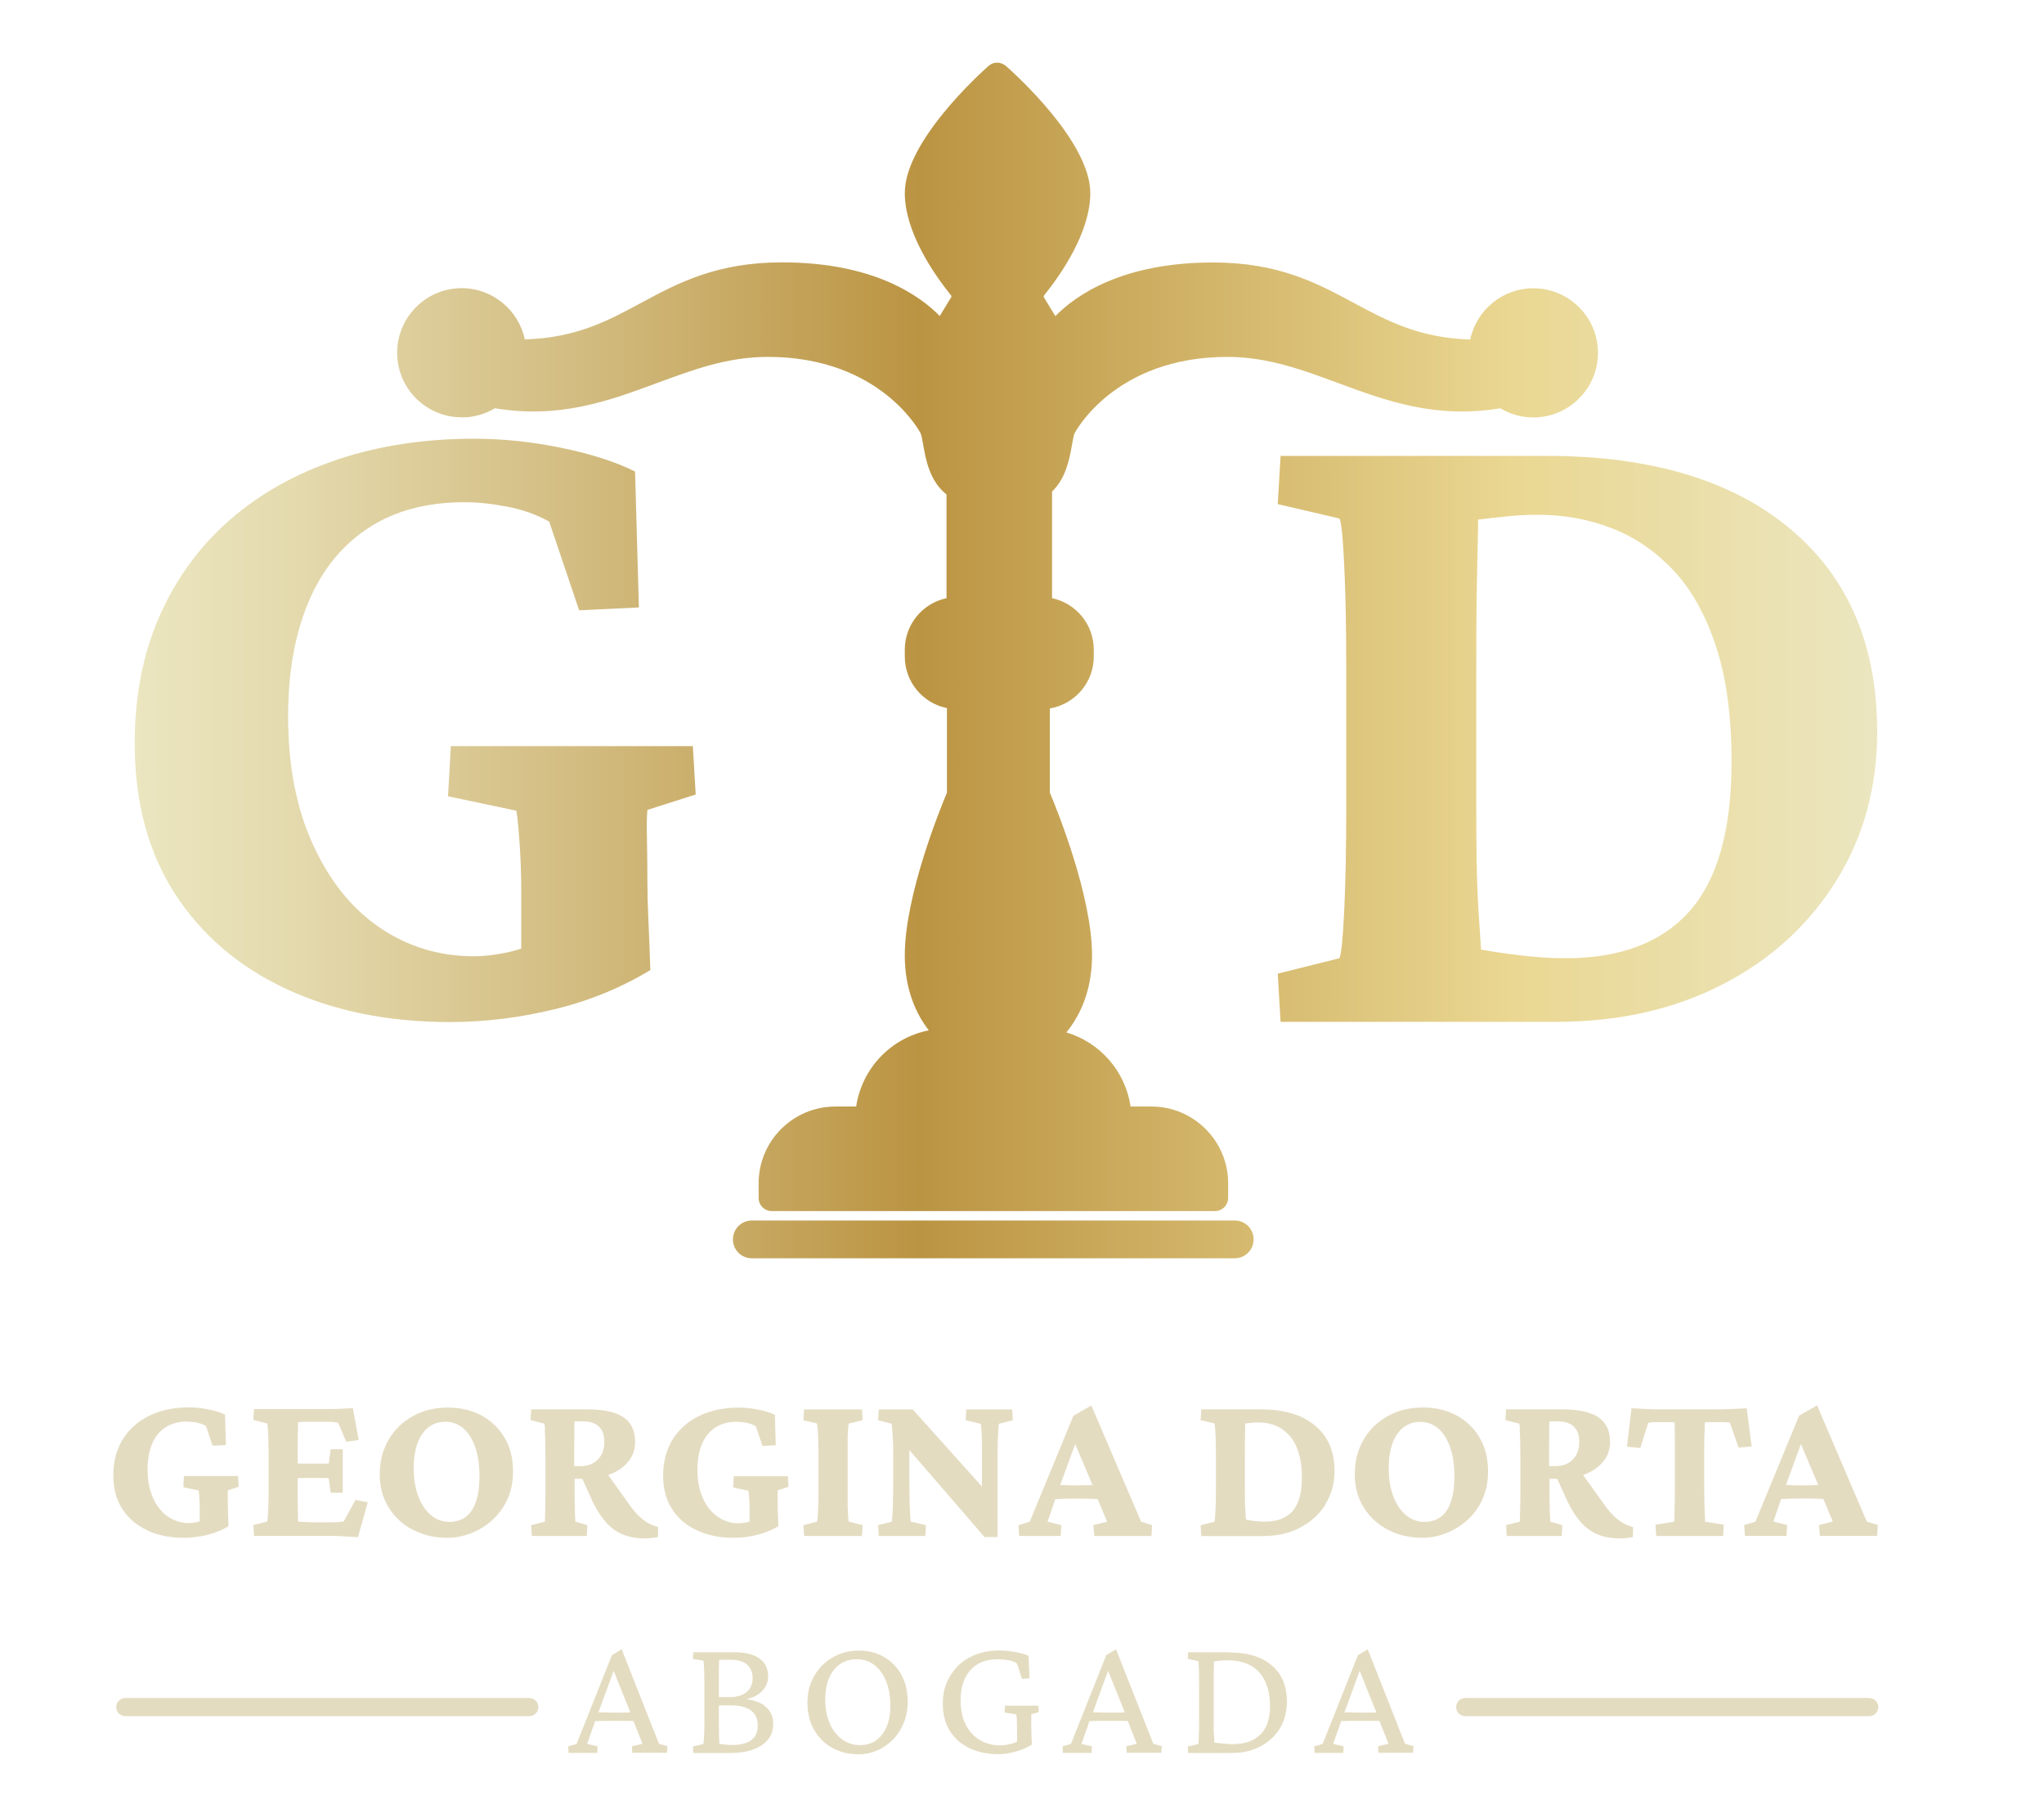 <?xml version="1.0" encoding="UTF-8"?>
<svg xmlns="http://www.w3.org/2000/svg" xmlns:xlink="http://www.w3.org/1999/xlink" id="Layer_1" data-name="Layer 1" viewBox="0 0 187.1 166.4">
  <defs>
    <style>
      .cls-1 {
        fill: url(#linear-gradient);
      }

      .cls-2 {
        fill: #e4dcc1;
      }
    </style>
    <linearGradient id="linear-gradient" x1="12.33" y1="60.43" x2="171.83" y2="60.43" gradientUnits="userSpaceOnUse">
      <stop offset="0" stop-color="#ebe6c0"></stop>
      <stop offset=".09" stop-color="#e4daae"></stop>
      <stop offset=".25" stop-color="#d3bd82"></stop>
      <stop offset=".45" stop-color="#bb9442"></stop>
      <stop offset=".79" stop-color="#ead792"></stop>
      <stop offset="1" stop-color="#ebe6c0"></stop>
    </linearGradient>
  </defs>
  <g>
    <path class="cls-2" d="M13.47,140.05c.97.45,2.09.68,3.35.68.72,0,1.44-.09,2.16-.27.72-.18,1.36-.44,1.94-.8-.01-.39-.03-.74-.04-1.03s-.02-.55-.02-.77c0-.3,0-.59-.01-.87s0-.48.01-.61l.99-.32-.06-.99h-4.95l-.06,1.03,1.4.3c.03.17.05.41.07.73.02.32.03.61.03.89v1.2c-.09.03-.19.06-.29.08-.26.05-.48.08-.68.08-.71,0-1.35-.19-1.92-.58-.57-.39-1.03-.95-1.37-1.7-.34-.74-.51-1.62-.51-2.63,0-.89.14-1.67.41-2.33.28-.66.68-1.16,1.22-1.52.54-.35,1.2-.53,1.97-.53.26,0,.55.03.87.09.32.06.6.16.87.31l.61,1.81,1.22-.06-.08-2.78c-.39-.2-.89-.36-1.5-.48-.6-.12-1.2-.19-1.79-.19-1.01,0-1.94.14-2.79.42-.85.28-1.58.69-2.2,1.23-.62.54-1.1,1.19-1.44,1.96-.34.77-.51,1.64-.51,2.61,0,1.2.27,2.22.82,3.07.55.85,1.3,1.5,2.28,1.95Z"></path>
    <path class="cls-2" d="M24.57,137.67c-.01.43-.03.79-.05,1.06-.02.28-.04.45-.07.51l-1.26.32.06.99h6.78c.42,0,.89.01,1.4.04.51.03.96.05,1.34.08l.89-3.19-1.12-.22-1.08,1.97c-.11.01-.2.03-.29.04-.09.01-.21.02-.37.03-.16,0-.41.01-.74.01h-1.06c-.39,0-.72,0-.98-.02-.26-.01-.5-.03-.74-.06,0-.12,0-.29,0-.51,0-.22-.01-.5-.02-.83,0-.33-.01-.7-.01-1.12v-1.5s.01,0,.02,0c.2-.01.41-.02.65-.02h1.05c.25,0,.48,0,.68,0,.2,0,.35.02.44.03l.18,1.32h1.1v-3.98h-1.1l-.18,1.32c-.09,0-.24,0-.44,0-.2,0-.43,0-.68,0h-1.05c-.24,0-.45,0-.65-.02,0,0-.01,0-.02,0v-1.34c0-.43,0-.81.01-1.14,0-.33.01-.6.02-.81,0-.21,0-.37,0-.47.14-.03.33-.04.56-.05.23,0,.47,0,.72,0h1.5c.16,0,.3,0,.43.02.13.01.29.04.47.08l.73,1.73,1.14-.16-.53-2.92c-.25.01-.56.03-.92.05-.36.02-.73.03-1.1.04-.37,0-.69,0-.96,0h-6.07l-.06.99,1.26.32c.03.05.05.21.07.48.02.27.04.63.05,1.07.01.45.02.94.02,1.48v2.9c0,.54,0,1.03-.02,1.46Z"></path>
    <path class="cls-2" d="M37.77,139.98c.94.5,2.01.75,3.22.75.66,0,1.33-.13,2.03-.38.7-.26,1.34-.64,1.94-1.15s1.08-1.15,1.45-1.91c.37-.76.55-1.65.55-2.66,0-1.16-.25-2.17-.76-3.04-.51-.87-1.21-1.55-2.1-2.04-.89-.49-1.93-.74-3.11-.74s-2.27.26-3.21.79c-.95.53-1.69,1.25-2.22,2.17-.53.92-.8,1.97-.8,3.15s.27,2.13.8,3.01c.53.87,1.27,1.56,2.21,2.06ZM38.65,131.23c.51-.75,1.22-1.12,2.11-1.12.64,0,1.2.21,1.67.62.47.41.83,1,1.08,1.74.26.75.38,1.63.38,2.64,0,.88-.1,1.63-.31,2.26-.2.62-.51,1.1-.92,1.42-.41.32-.92.48-1.54.48s-1.19-.21-1.69-.63c-.49-.42-.88-1-1.15-1.73s-.41-1.59-.41-2.56c0-1.33.26-2.37.77-3.11Z"></path>
    <path class="cls-2" d="M49.86,130.77c.02.28.04.63.05,1.07.01.44.02.93.02,1.47v2.9c0,.26,0,.55,0,.86,0,.31-.01.61-.02.92,0,.3-.01.57-.02.8,0,.23-.01.38-.01.46l-1.26.32.06.99h5.03l.06-.99-1.1-.32c-.01-.17-.03-.43-.04-.78-.01-.35-.02-.73-.03-1.13,0-.41,0-.78,0-1.12v-.89h.7l.96,2.11c.37.76.78,1.39,1.23,1.89.45.5.97.87,1.54,1.1s1.23.35,1.96.35c.21,0,.42,0,.62-.03.2-.02.41-.05.62-.09l.02-.91c-.33-.09-.64-.22-.93-.38-.29-.16-.57-.38-.84-.64-.27-.26-.54-.58-.82-.97l-1.99-2.78c.09-.03.18-.06.27-.1.69-.29,1.23-.69,1.62-1.19.39-.51.58-1.08.58-1.72,0-1.04-.36-1.8-1.08-2.28-.72-.48-1.84-.72-3.35-.72h-5.09l-.06.99,1.26.32c.03.05.05.22.07.49ZM52.57,132.06v-.96c0-.29,0-.52,0-.7,0-.18.02-.29.03-.33h.75c.64,0,1.13.16,1.47.48.34.32.5.79.5,1.41,0,.67-.2,1.21-.6,1.61s-.93.6-1.59.6h-.57v-2.12Z"></path>
    <path class="cls-2" d="M72.18,136.08l-.06-.99h-4.95l-.06,1.03,1.4.3c.03.17.05.41.07.73.02.32.03.61.03.89v1.2c-.09.03-.19.06-.29.08-.26.05-.48.08-.68.08-.71,0-1.35-.19-1.92-.58-.57-.39-1.03-.95-1.37-1.7-.34-.74-.51-1.62-.51-2.63,0-.89.14-1.67.41-2.33.28-.66.68-1.16,1.22-1.52.54-.35,1.2-.53,1.97-.53.26,0,.55.03.87.09.32.06.6.16.87.31l.61,1.81,1.22-.06-.08-2.78c-.39-.2-.89-.36-1.5-.48-.6-.12-1.2-.19-1.79-.19-1.01,0-1.94.14-2.79.42-.85.28-1.58.69-2.2,1.23-.62.54-1.1,1.19-1.44,1.96-.34.77-.51,1.64-.51,2.61,0,1.2.27,2.22.82,3.07.55.85,1.3,1.5,2.28,1.95.97.45,2.09.68,3.35.68.72,0,1.44-.09,2.16-.27.72-.18,1.36-.44,1.94-.8-.01-.39-.03-.74-.04-1.03s-.02-.55-.02-.77c0-.3,0-.59-.01-.87s0-.48.01-.61l.99-.32Z"></path>
    <path class="cls-2" d="M78.96,139.57l-1.26-.32c-.03-.07-.05-.24-.07-.53-.02-.29-.03-.65-.04-1.08,0-.43,0-.91,0-1.42v-2.9c0-.53,0-1.01,0-1.45,0-.44.02-.8.04-1.08.02-.28.04-.46.07-.52l1.26-.3-.06-.99h-5.3l-.06.99,1.24.3s.05.2.07.48c.02.28.04.65.05,1.09.01.45.02.94.02,1.48v2.9c0,.53,0,1.01-.02,1.45-.01.44-.03.8-.05,1.07-.02.28-.04.45-.07.51l-1.24.32.06.99h5.3l.06-.99Z"></path>
    <path class="cls-2" d="M83.31,138.63c-.02-.33-.04-.78-.05-1.33s-.02-1.18-.02-1.89v-2.71l6.88,7.96h1.2c0-.46,0-.92-.01-1.39,0-.47,0-1.01,0-1.63v-3.77c0-.63,0-1.21.02-1.73.01-.53.03-.95.05-1.28.02-.33.04-.52.07-.57l1.26-.32-.06-.99h-4.2l-.06.99,1.36.32c.04.05.07.24.09.57.02.33.03.76.04,1.28,0,.53,0,1.1,0,1.73v2.16l-6.33-7.05h-3.11l-.06.99,1.24.32c.01.07.03.23.05.49.02.26.04.58.06.94.02.36.03.72.03,1.07v2.62c0,.66,0,1.26-.02,1.82-.01.56-.03,1.02-.05,1.37-.02.35-.04.57-.07.65l-1.24.32.06.99h4.26l.06-.99-1.38-.32c-.03-.08-.05-.29-.07-.62Z"></path>
    <path class="cls-2" d="M97.26,137.16c.34-.01.78-.02,1.32-.02s.95,0,1.3.02c.22,0,.41.01.59.02l.87,2.07-1.26.32.08.99h5.24l.06-.99-1.01-.32-4.55-10.63-1.64.93-4,9.7-1.03.32.06.99h3.8l.06-.99-1.26-.32.71-2.06c.2,0,.41-.02.65-.03ZM100,135.9s-.07,0-.11,0c-.35.02-.79.03-1.31.03-.55,0-1,0-1.33-.03-.07,0-.13,0-.2-.01l1.37-3.74,1.58,3.74Z"></path>
    <path class="cls-2" d="M121.31,137.68c.56-.9.85-1.92.85-3.07,0-1.77-.59-3.16-1.78-4.15-1.19-.99-2.85-1.49-4.98-1.49h-5.44l-.06.99,1.26.3c.04.08.07.4.1.98.03.57.04,1.26.04,2.08v2.9c0,.79-.01,1.47-.04,2.04-.03.57-.06.9-.1,1l-1.26.32.06.99h5.64c1.27,0,2.41-.25,3.39-.76s1.76-1.21,2.33-2.11ZM118.32,138.28c-.57.64-1.42.97-2.53.97-.26,0-.55-.02-.85-.05s-.6-.08-.89-.13c-.01-.18-.03-.43-.05-.75-.02-.32-.03-.66-.04-1.04,0-.37-.01-.73-.01-1.07v-2.9c0-.59,0-1.09.01-1.51,0-.41.01-.75.02-1.01,0-.26,0-.43,0-.52.21-.03.42-.05.62-.07.2-.02.4-.03.6-.03.54,0,1.05.09,1.52.28.47.18.89.47,1.26.87.37.39.66.91.87,1.56.21.64.32,1.43.32,2.35,0,1.39-.29,2.41-.86,3.06Z"></path>
    <path class="cls-2" d="M135.66,137.28c.37-.76.55-1.65.55-2.66,0-1.16-.25-2.17-.76-3.04-.51-.87-1.21-1.55-2.1-2.04-.89-.49-1.93-.74-3.11-.74s-2.27.26-3.21.79c-.95.53-1.69,1.25-2.22,2.17-.53.92-.8,1.97-.8,3.15s.27,2.13.8,3.01c.53.87,1.27,1.56,2.21,2.06.94.5,2.01.75,3.22.75.66,0,1.33-.13,2.03-.38.7-.26,1.34-.64,1.94-1.15s1.08-1.15,1.45-1.91ZM132.83,137.37c-.2.62-.51,1.1-.92,1.42-.41.32-.92.48-1.54.48s-1.19-.21-1.69-.63c-.49-.42-.88-1-1.15-1.73s-.41-1.59-.41-2.56c0-1.33.26-2.37.77-3.11s1.22-1.12,2.11-1.12c.64,0,1.2.21,1.67.62.47.41.83,1,1.08,1.74.26.75.38,1.63.38,2.64,0,.88-.1,1.63-.31,2.26Z"></path>
    <path class="cls-2" d="M139.1,130.77c.02.28.04.63.05,1.07.01.44.02.93.02,1.47v2.9c0,.26,0,.55,0,.86,0,.31-.01.61-.02.92,0,.3-.01.57-.02.8,0,.23-.01.38-.01.46l-1.26.32.06.99h5.03l.06-.99-1.1-.32c-.01-.17-.03-.43-.04-.78-.01-.35-.02-.73-.03-1.13,0-.41,0-.78,0-1.12v-.89h.7l.96,2.11c.37.76.78,1.39,1.23,1.89.45.5.97.87,1.54,1.1s1.23.35,1.96.35c.21,0,.42,0,.62-.03.2-.02.41-.05.62-.09l.02-.91c-.33-.09-.64-.22-.93-.38-.29-.16-.57-.38-.84-.64-.27-.26-.54-.58-.82-.97l-1.99-2.78c.09-.03.18-.06.27-.1.69-.29,1.23-.69,1.62-1.19.39-.51.58-1.08.58-1.72,0-1.04-.36-1.8-1.08-2.28-.72-.48-1.84-.72-3.35-.72h-5.09l-.06.99,1.26.32c.03.05.05.22.07.49ZM141.81,132.06v-.96c0-.29,0-.52,0-.7,0-.18.02-.29.03-.33h.75c.64,0,1.13.16,1.47.48.34.32.5.79.5,1.41,0,.67-.2,1.21-.6,1.61s-.93.6-1.59.6h-.57v-2.12Z"></path>
    <path class="cls-2" d="M150.9,130.2c.14-.03.3-.04.45-.05s.32-.01.49-.01h1.09c.15,0,.27.01.35.04.01.08.02.32.02.73s0,.89.01,1.45c0,.56,0,1.13,0,1.73v1.83c0,.74,0,1.4-.02,2-.01.6-.03,1.04-.04,1.33l-1.71.28.06,1.03h6.13l.06-1.03-1.71-.28c-.01-.29-.03-.73-.05-1.33-.02-.6-.03-1.26-.03-2v-1.83c0-.59,0-1.17,0-1.73,0-.56.02-1.04.03-1.45.01-.41.02-.65.02-.73.08-.03.19-.04.35-.04h1.05c.17,0,.33,0,.48.01.15,0,.29.02.42.05l.79,2.27,1.2-.1-.45-3.49c-.14,0-.33,0-.56.02s-.48.03-.76.04-.54.02-.8.03-.47,0-.64,0h-5.03c-.17,0-.38,0-.64,0-.26,0-.52-.02-.8-.03s-.53-.03-.77-.04-.42-.02-.55-.02l-.41,3.51,1.22.12.73-2.31Z"></path>
    <path class="cls-2" d="M159.73,140.55h3.8l.06-.99-1.26-.32.71-2.06c.2,0,.41-.02.65-.03.34-.01.78-.02,1.32-.02s.95,0,1.3.02c.22,0,.41.01.59.02l.87,2.07-1.26.32.08.99h5.24l.06-.99-1.01-.32-4.55-10.63-1.64.93-4,9.7-1.03.32.06.99ZM166.43,135.9s-.07,0-.11,0c-.35.02-.79.03-1.31.03-.55,0-1,0-1.33-.03-.07,0-.13,0-.2-.01l1.37-3.74,1.58,3.74Z"></path>
    <path class="cls-2" d="M56.92,150.92l-.91.55-3.23,8.12-.77.22.03.6h2.63l.03-.6-.96-.22.74-2.09c.29,0,.59-.01.85-.02.34,0,.67,0,.98,0s.66,0,1.01,0c.22,0,.44,0,.66.01l.83,2.09-.96.22.03.6h3.17l.05-.6-.78-.22-3.42-8.67ZM56.32,156.72c-.5,0-.93,0-1.27-.02-.1,0-.18,0-.27,0l1.39-3.8,1.53,3.81s-.07,0-.12,0c-.35.01-.77.02-1.26.02Z"></path>
    <path class="cls-2" d="M69.99,156.09c-.42-.31-.98-.51-1.68-.6.53-.1.97-.3,1.33-.62.45-.4.67-.88.67-1.46,0-.71-.26-1.26-.79-1.64-.53-.38-1.3-.57-2.33-.57h-3.73l-.03.61.96.16c.02.06.04.3.06.72.02.42.03.97.03,1.65v2.95c0,.63-.01,1.15-.03,1.56-.02.41-.04.66-.06.75l-.96.22.03.6h3.42c1.2,0,2.15-.24,2.85-.71.7-.48,1.05-1.12,1.05-1.94,0-.71-.27-1.27-.8-1.67ZM65.81,152.6c0-.4.01-.63.02-.71h1.05c.65,0,1.14.14,1.49.43.34.29.52.7.52,1.25s-.19.98-.56,1.29c-.37.3-.9.45-1.59.45-.21,0-.4,0-.58,0-.11,0-.24,0-.36-.01v-1.36c0-.49,0-.94,0-1.33ZM68.76,159.25c-.4.29-1.01.44-1.81.44-.14,0-.32-.01-.55-.04-.23-.03-.41-.05-.55-.07,0-.09-.02-.33-.03-.7s-.02-.79-.02-1.25v-1.55c.07,0,.12-.02.2-.02h.82c.85,0,1.48.15,1.91.46.42.31.63.77.63,1.39s-.2,1.04-.6,1.33Z"></path>
    <path class="cls-2" d="M80.95,151.65c-.67-.4-1.45-.6-2.33-.6s-1.7.21-2.42.63c-.71.42-1.27.99-1.68,1.7s-.61,1.53-.61,2.45.2,1.74.6,2.45c.4.71.95,1.27,1.65,1.66.71.4,1.51.6,2.42.6.61,0,1.18-.12,1.72-.35.54-.24,1.02-.57,1.44-1,.42-.43.75-.94.99-1.53.24-.59.36-1.23.36-1.93,0-.92-.19-1.73-.56-2.43-.38-.7-.9-1.25-1.58-1.65ZM81.16,158.01c-.23.54-.55.95-.96,1.25-.41.29-.9.44-1.47.44-.62,0-1.17-.18-1.65-.53-.48-.36-.86-.84-1.13-1.47-.27-.62-.41-1.34-.41-2.16,0-1.15.26-2.05.78-2.71.52-.66,1.22-.99,2.11-.99.62,0,1.16.18,1.62.54.46.36.82.86,1.07,1.5.26.64.38,1.38.38,2.23,0,.73-.11,1.37-.34,1.91Z"></path>
    <path class="cls-2" d="M94.39,156.88l.69-.19-.03-.6h-3.06l-.03.63,1.07.17c.02.14.04.34.05.6s.02.57.02.9v.98c-.18.09-.37.17-.58.22-.36.09-.69.13-.99.13-.68,0-1.29-.16-1.83-.48-.54-.32-.97-.79-1.29-1.4-.32-.62-.48-1.37-.48-2.26,0-.68.12-1.3.35-1.87.24-.56.61-1.02,1.12-1.36.51-.34,1.17-.51,1.98-.51.29,0,.6.03.93.09.33.06.59.17.79.31l.45,1.4.69-.06-.09-2.05c-.36-.16-.78-.28-1.27-.36-.49-.08-.95-.13-1.38-.13-.83,0-1.56.13-2.2.38-.64.25-1.19.6-1.63,1.05-.44.45-.78.96-1.02,1.54-.24.58-.35,1.2-.35,1.86,0,1.03.22,1.88.67,2.57.45.69,1.06,1.21,1.82,1.56s1.62.53,2.57.53c.51,0,1.05-.08,1.62-.24.57-.16,1.06-.37,1.47-.63-.01-.27-.02-.54-.03-.79-.01-.26-.02-.56-.02-.92v-1.1Z"></path>
    <path class="cls-2" d="M102.17,150.92l-.91.55-3.23,8.12-.77.22.03.6h2.63l.03-.6-.96-.22.74-2.09c.29,0,.59-.01.85-.02.34,0,.67,0,.98,0s.66,0,1.01,0c.22,0,.44,0,.66.01l.83,2.09-.96.22.03.6h3.17l.05-.6-.78-.22-3.42-8.67ZM101.58,156.72c-.5,0-.93,0-1.27-.02-.1,0-.18,0-.27,0l1.39-3.8,1.53,3.81s-.07,0-.12,0c-.35.01-.77.02-1.26.02Z"></path>
    <path class="cls-2" d="M112.55,151.2h-3.79l-.03.6.96.22c.02.07.04.32.05.75.02.43.02.95.02,1.57v2.95c0,.56,0,1.07-.02,1.51-.02.44-.03.71-.05.8l-.96.22.03.6h3.98c.99,0,1.87-.2,2.63-.6.76-.4,1.36-.96,1.79-1.66.43-.71.64-1.52.64-2.44,0-1.42-.46-2.53-1.39-3.32s-2.21-1.18-3.87-1.18ZM115.37,158.72c-.57.59-1.42.89-2.52.89-.25,0-.51-.01-.78-.04s-.57-.06-.9-.1c-.01-.15-.02-.33-.04-.55-.02-.22-.03-.47-.03-.74,0-.28,0-.57,0-.89v-2.95c0-.51,0-.92,0-1.22,0-.3.01-.53.02-.69,0-.16,0-.29,0-.38.23-.04.45-.07.66-.09.21-.02.41-.02.6-.02.63,0,1.18.09,1.66.27.48.18.88.45,1.21.81.33.36.58.8.75,1.33.17.53.25,1.13.25,1.81,0,1.12-.29,1.97-.86,2.56Z"></path>
    <path class="cls-2" d="M125.21,150.92l-.91.55-3.23,8.12-.77.22.03.6h2.63l.03-.6-.96-.22.74-2.09c.29,0,.59-.01.85-.02.34,0,.67,0,.98,0s.66,0,1.01,0c.22,0,.44,0,.66.01l.83,2.09-.96.22.03.6h3.17l.05-.6-.78-.22-3.42-8.67ZM124.61,156.72c-.5,0-.93,0-1.27-.02-.1,0-.18,0-.27,0l1.39-3.8,1.53,3.81s-.07,0-.12,0c-.35.01-.77.02-1.26.02Z"></path>
    <path class="cls-2" d="M48.45,155.39H11.47c-.46,0-.83.37-.83.83s.37.83.83.83h36.98c.46,0,.83-.37.83-.83s-.37-.83-.83-.83Z"></path>
    <path class="cls-2" d="M171.1,155.39h-36.98c-.46,0-.83.37-.83.83s.37.83.83.83h36.98c.46,0,.83-.37.83-.83s-.37-.83-.83-.83Z"></path>
  </g>
  <path class="cls-1" d="M42.27,38.2c1.11,0,2.14-.31,3.03-.84,5.92.99,10.44-.68,14.82-2.3,3.33-1.23,6.47-2.4,10.16-2.4,10.35,0,13.95,6.92,13.99,6.99.08.16.17.67.24,1.08.24,1.35.59,3.3,2.13,4.52v9.49c-2.18.46-3.82,2.4-3.82,4.71v.63c0,2.33,1.66,4.28,3.86,4.72v7.74c-.63,1.49-3.86,9.43-3.86,14.89,0,3.21,1.09,5.43,2.2,6.86-3.45.67-6.13,3.47-6.65,6.97h-1.9c-3.88,0-7.03,3.15-7.03,7.03v1.33c0,.67.54,1.21,1.21,1.21h40.56c.67,0,1.21-.54,1.21-1.21v-1.33c0-3.88-3.15-7.03-7.03-7.03h-1.9c-.48-3.24-2.81-5.87-5.88-6.78,1.16-1.42,2.35-3.69,2.35-7.05,0-5.46-3.23-13.4-3.86-14.89v-7.71c2.28-.38,4.02-2.36,4.02-4.75v-.63c0-2.32-1.64-4.25-3.82-4.71v-9.76c1.28-1.22,1.6-3,1.82-4.25.07-.41.16-.91.24-1.08.04-.07,3.64-6.99,13.99-6.99,3.68,0,6.83,1.17,10.16,2.4,4.38,1.62,8.9,3.29,14.82,2.3.89.53,1.92.84,3.03.84,3.26,0,5.91-2.65,5.91-5.91s-2.65-5.91-5.91-5.91c-2.84,0-5.22,2.01-5.78,4.69-4.68-.15-7.57-1.69-10.62-3.33-3.4-1.83-6.92-3.72-12.93-3.72-8.31,0-12.57,3.01-14.43,4.91l-1.04-1.71c-.03-.06-.03-.12,0-.17,1.58-1.97,4.24-5.8,4.24-9.38,0-4.71-6.93-10.94-7.72-11.63-.01-.01-.03-.02-.04-.03-.03-.03-.07-.05-.1-.07-.03-.02-.06-.04-.1-.06-.04-.02-.07-.03-.11-.05-.04-.01-.07-.03-.11-.04-.04-.01-.07-.02-.11-.03-.04,0-.08-.01-.11-.02-.04,0-.08,0-.12,0-.04,0-.07,0-.11,0-.04,0-.08.01-.12.02-.04,0-.07.01-.11.02-.04.01-.08.03-.11.04-.04.01-.07.03-.1.05-.03.02-.07.04-.1.06-.03.02-.07.05-.1.07-.01.01-.03.02-.04.03-.78.69-7.67,6.92-7.67,11.63,0,3.59,2.66,7.42,4.24,9.38.04.05.04.11,0,.17l-1.04,1.71c-1.86-1.9-6.12-4.91-14.43-4.91-6.01,0-9.53,1.89-12.93,3.72-3.04,1.64-5.93,3.19-10.62,3.33-.57-2.67-2.94-4.69-5.78-4.69-3.26,0-5.91,2.65-5.91,5.91s2.65,5.91,5.91,5.91ZM63.68,72.69l-.26-4.41h-22.15l-.26,4.59,6.26,1.32c.12.77.22,1.85.31,3.26.09,1.41.13,2.74.13,3.97v5.39c-.41.14-.84.25-1.28.35-1.15.24-2.16.35-3.04.35-3.18,0-6.04-.87-8.6-2.6-2.56-1.73-4.6-4.26-6.13-7.59-1.53-3.32-2.29-7.25-2.29-11.78,0-4,.62-7.47,1.85-10.41,1.23-2.94,3.06-5.21,5.47-6.79,2.41-1.59,5.35-2.38,8.82-2.38,1.18,0,2.47.13,3.88.4,1.41.26,2.7.72,3.88,1.37l2.74,8.12,5.47-.26-.35-12.44c-1.76-.88-4-1.6-6.71-2.16-2.71-.56-5.38-.84-8.03-.84-4.53,0-8.69.63-12.49,1.9-3.79,1.27-7.07,3.1-9.84,5.51-2.77,2.41-4.91,5.34-6.44,8.78-1.53,3.44-2.29,7.34-2.29,11.69,0,5.35,1.22,9.93,3.66,13.72,2.44,3.79,5.84,6.71,10.19,8.74,4.35,2.03,9.35,3.04,15,3.04,3.23,0,6.45-.4,9.66-1.19,3.21-.79,6.1-1.99,8.69-3.57-.06-1.76-.12-3.29-.18-4.59-.06-1.29-.09-2.44-.09-3.44,0-1.35-.02-2.65-.04-3.88-.03-1.24-.02-2.15.04-2.74l4.41-1.41ZM163.85,48.38c-5.32-4.44-12.75-6.66-22.28-6.66h-24.35l-.26,4.41,5.65,1.32c.18.35.32,1.81.44,4.37.12,2.56.18,5.66.18,9.31v12.97c0,3.53-.06,6.57-.18,9.13-.12,2.56-.26,4.04-.44,4.46l-5.65,1.41.26,4.41h25.23c5.7,0,10.76-1.13,15.18-3.4,4.41-2.26,7.88-5.41,10.41-9.44,2.53-4.03,3.79-8.6,3.79-13.72,0-7.94-2.66-14.13-7.98-18.57ZM154.67,83.37c-2.56,2.88-6.34,4.32-11.34,4.32-1.18,0-2.44-.07-3.79-.22-1.35-.15-2.68-.34-3.97-.57-.06-.82-.13-1.94-.22-3.35-.09-1.41-.15-2.96-.18-4.63-.03-1.68-.04-3.28-.04-4.81v-12.97c0-2.65.01-4.9.04-6.75.03-1.85.06-3.35.09-4.5.03-1.15.04-1.93.04-2.34.94-.12,1.87-.22,2.78-.31.91-.09,1.81-.13,2.69-.13,2.41,0,4.68.41,6.79,1.24,2.12.82,4,2.12,5.65,3.88,1.65,1.76,2.94,4.09,3.88,6.97.94,2.88,1.41,6.38,1.41,10.5,0,6.24-1.28,10.79-3.84,13.68ZM113.02,111.69h-44.2c-.95,0-1.73.77-1.73,1.73s.77,1.73,1.73,1.73h44.2c.95,0,1.73-.77,1.73-1.73s-.77-1.73-1.73-1.73Z"></path>
</svg>
